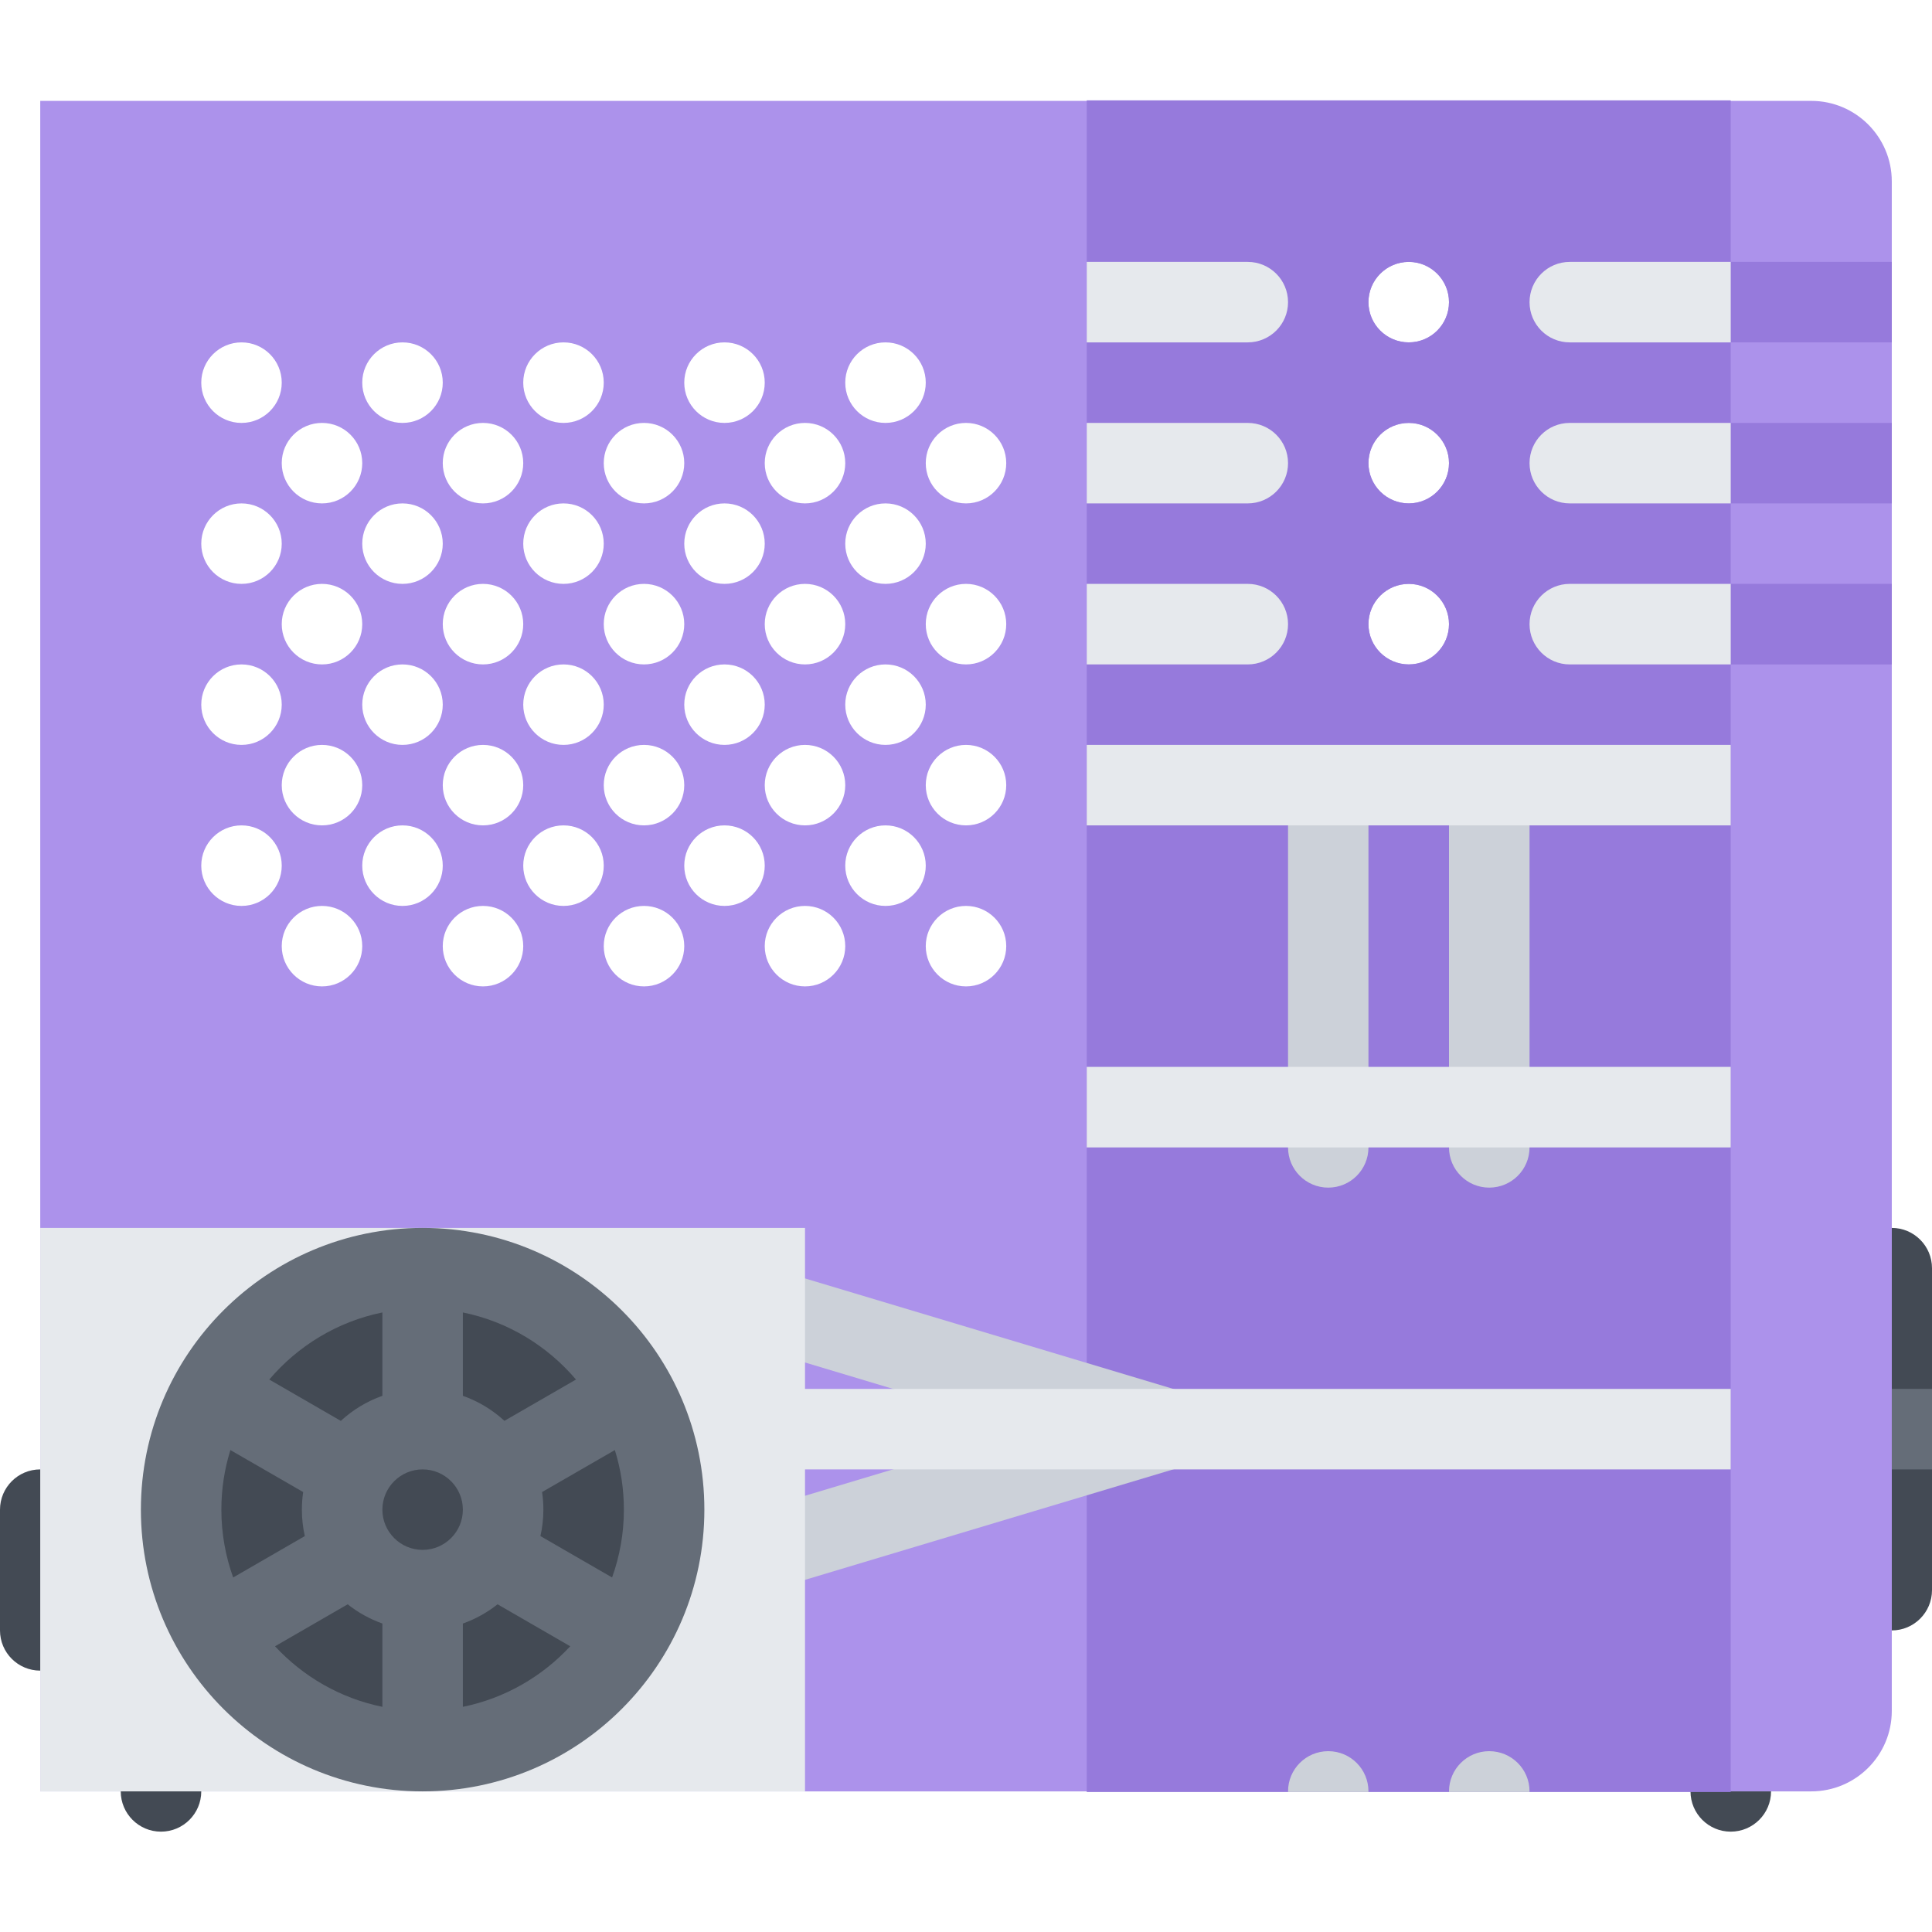 <?xml version="1.0" encoding="utf-8"?>
<!-- Uploaded to: SVG Repo, www.svgrepo.com, Generator: SVG Repo Mixer Tools -->
<!DOCTYPE svg PUBLIC "-//W3C//DTD SVG 1.1//EN" "http://www.w3.org/Graphics/SVG/1.1/DTD/svg11.dtd">
<svg xmlns="http://www.w3.org/2000/svg" xmlns:xlink="http://www.w3.org/1999/xlink" version="1.1" id="Layer_1"  width="512" height="512" viewBox="0 0 512 512" enable-background="new 0 0 512 512" xml:space="preserve">
<g id="computer_case">
	<path fill="#434A54" d="M469.344,474.734c0,5.891-4.781,10.672-10.688,10.672c-5.875,0-10.656-4.781-10.656-10.672   s4.781-10.656,10.656-10.656C464.562,464.078,469.344,468.844,469.344,474.734z"/>
	<g>
		<path fill="#AC92EB" d="M480,26.734H10.664v448H480c11.781,0,21.344-9.547,21.344-21.328V48.078    C501.344,36.297,491.781,26.734,480,26.734z M234.664,90.734c5.891,0,10.672,4.781,10.672,10.672s-4.781,10.672-10.672,10.672    S224,107.297,224,101.406S228.773,90.734,234.664,90.734z M85.336,176.078c-5.891,0-10.672-4.781-10.672-10.672    s4.781-10.672,10.672-10.672S96,159.516,96,165.406S91.227,176.078,85.336,176.078z M96,208.078    c0,5.891-4.773,10.656-10.664,10.656s-10.672-4.766-10.672-10.656s4.781-10.672,10.672-10.672S96,202.188,96,208.078z     M106.664,176.078c5.891,0,10.672,4.766,10.672,10.656s-4.781,10.672-10.672,10.672S96,192.625,96,186.734    S100.773,176.078,106.664,176.078z M96,144.078c0-5.891,4.773-10.672,10.664-10.672s10.672,4.781,10.672,10.672    s-4.781,10.656-10.672,10.656S96,149.969,96,144.078z M128,197.406c5.891,0,10.664,4.781,10.664,10.672    s-4.773,10.656-10.664,10.656s-10.664-4.766-10.664-10.656S122.109,197.406,128,197.406z M128,176.078    c-5.891,0-10.664-4.781-10.664-10.672s4.773-10.672,10.664-10.672s10.664,4.781,10.664,10.672S133.891,176.078,128,176.078z     M149.336,176.078c5.891,0,10.664,4.766,10.664,10.656s-4.773,10.672-10.664,10.672s-10.672-4.781-10.672-10.672    S143.445,176.078,149.336,176.078z M138.664,144.078c0-5.891,4.781-10.672,10.672-10.672S160,138.188,160,144.078    s-4.773,10.656-10.664,10.656S138.664,149.969,138.664,144.078z M170.664,197.406c5.891,0,10.672,4.781,10.672,10.672    s-4.781,10.656-10.672,10.656S160,213.969,160,208.078S164.773,197.406,170.664,197.406z M170.664,176.078    c-5.891,0-10.664-4.781-10.664-10.672s4.773-10.672,10.664-10.672s10.672,4.781,10.672,10.672S176.555,176.078,170.664,176.078z     M192,176.078c5.891,0,10.664,4.766,10.664,10.656s-4.773,10.672-10.664,10.672s-10.664-4.781-10.664-10.672    S186.109,176.078,192,176.078z M181.336,144.078c0-5.891,4.773-10.672,10.664-10.672s10.664,4.781,10.664,10.672    s-4.773,10.656-10.664,10.656S181.336,149.969,181.336,144.078z M213.336,197.406c5.891,0,10.664,4.781,10.664,10.672    s-4.773,10.656-10.664,10.656s-10.672-4.766-10.672-10.656S207.445,197.406,213.336,197.406z M213.336,176.078    c-5.891,0-10.672-4.781-10.672-10.672s4.781-10.672,10.672-10.672S224,159.516,224,165.406S219.227,176.078,213.336,176.078z     M234.664,176.078c5.891,0,10.672,4.766,10.672,10.656s-4.781,10.672-10.672,10.672S224,192.625,224,186.734    S228.773,176.078,234.664,176.078z M234.664,154.734c-5.891,0-10.664-4.766-10.664-10.656s4.773-10.672,10.664-10.672    s10.672,4.781,10.672,10.672S240.555,154.734,234.664,154.734z M213.336,112.078c5.891,0,10.664,4.766,10.664,10.656    s-4.773,10.672-10.664,10.672s-10.672-4.781-10.672-10.672S207.445,112.078,213.336,112.078z M192,90.734    c5.891,0,10.664,4.781,10.664,10.672s-4.773,10.672-10.664,10.672s-10.664-4.781-10.664-10.672S186.109,90.734,192,90.734z     M170.664,112.078c5.891,0,10.672,4.766,10.672,10.656s-4.781,10.672-10.672,10.672S160,128.625,160,122.734    S164.773,112.078,170.664,112.078z M149.336,90.734c5.891,0,10.664,4.781,10.664,10.672s-4.773,10.672-10.664,10.672    s-10.672-4.781-10.672-10.672S143.445,90.734,149.336,90.734z M128,112.078c5.891,0,10.664,4.766,10.664,10.656    s-4.773,10.672-10.664,10.672s-10.664-4.781-10.664-10.672S122.109,112.078,128,112.078z M106.664,90.734    c5.891,0,10.672,4.781,10.672,10.672s-4.781,10.672-10.672,10.672S96,107.297,96,101.406S100.773,90.734,106.664,90.734z     M85.336,112.078c5.891,0,10.664,4.766,10.664,10.656s-4.773,10.672-10.664,10.672s-10.672-4.781-10.672-10.672    S79.445,112.078,85.336,112.078z M64,90.734c5.891,0,10.664,4.781,10.664,10.672S69.891,112.078,64,112.078    s-10.664-4.781-10.664-10.672S58.109,90.734,64,90.734z M64,133.406c5.891,0,10.664,4.781,10.664,10.672    S69.891,154.734,64,154.734s-10.664-4.766-10.664-10.656S58.109,133.406,64,133.406z M64,176.078    c5.891,0,10.664,4.766,10.664,10.656S69.891,197.406,64,197.406s-10.664-4.781-10.664-10.672S58.109,176.078,64,176.078z     M64,240.078c-5.891,0-10.664-4.781-10.664-10.672S58.109,218.734,64,218.734s10.664,4.781,10.664,10.672    S69.891,240.078,64,240.078z M85.336,261.406c-5.891,0-10.672-4.781-10.672-10.672s4.781-10.656,10.672-10.656    S96,244.844,96,250.734S91.227,261.406,85.336,261.406z M106.664,240.078c-5.891,0-10.664-4.781-10.664-10.672    s4.773-10.672,10.664-10.672s10.672,4.781,10.672,10.672S112.555,240.078,106.664,240.078z M128,261.406    c-5.891,0-10.664-4.781-10.664-10.672s4.773-10.656,10.664-10.656s10.664,4.766,10.664,10.656S133.891,261.406,128,261.406z     M149.336,240.078c-5.891,0-10.672-4.781-10.672-10.672s4.781-10.672,10.672-10.672S160,223.516,160,229.406    S155.227,240.078,149.336,240.078z M170.664,261.406c-5.891,0-10.664-4.781-10.664-10.672s4.773-10.656,10.664-10.656    s10.672,4.766,10.672,10.656S176.555,261.406,170.664,261.406z M192,240.078c-5.891,0-10.664-4.781-10.664-10.672    s4.773-10.672,10.664-10.672s10.664,4.781,10.664,10.672S197.891,240.078,192,240.078z M213.336,261.406    c-5.891,0-10.672-4.781-10.672-10.672s4.781-10.656,10.672-10.656S224,244.844,224,250.734S219.227,261.406,213.336,261.406z     M234.664,240.078c-5.891,0-10.664-4.781-10.664-10.672s4.773-10.672,10.664-10.672s10.672,4.781,10.672,10.672    S240.555,240.078,234.664,240.078z M256,261.406c-5.891,0-10.664-4.781-10.664-10.672s4.773-10.656,10.664-10.656    s10.664,4.766,10.664,10.656S261.891,261.406,256,261.406z M256,218.734c-5.891,0-10.664-4.766-10.664-10.656    s4.773-10.672,10.664-10.672s10.664,4.781,10.664,10.672S261.891,218.734,256,218.734z M256,176.078    c-5.891,0-10.664-4.781-10.664-10.672s4.773-10.672,10.664-10.672s10.664,4.781,10.664,10.672S261.891,176.078,256,176.078z     M256,133.406c-5.891,0-10.664-4.781-10.664-10.672s4.773-10.656,10.664-10.656s10.664,4.766,10.664,10.656    S261.891,133.406,256,133.406z M373.344,176.078c-5.906,0-10.688-4.781-10.688-10.672s4.781-10.672,10.688-10.672    c5.875,0,10.656,4.781,10.656,10.672S379.219,176.078,373.344,176.078z M373.344,133.406c-5.906,0-10.688-4.781-10.688-10.672    s4.781-10.656,10.688-10.656c5.875,0,10.656,4.766,10.656,10.656S379.219,133.406,373.344,133.406z M373.344,90.734    c-5.906,0-10.688-4.766-10.688-10.656s4.781-10.672,10.688-10.672c5.875,0,10.656,4.781,10.656,10.672    S379.219,90.734,373.344,90.734z"/>
	</g>
	<path fill="#434A54" d="M10.664,389.406C4.773,389.406,0,394.188,0,400.078v32c0,5.891,4.773,10.656,10.664,10.656   s10.672-4.766,10.672-10.656v-32C21.336,394.188,16.555,389.406,10.664,389.406z"/>
	<path fill="#434A54" d="M53.336,474.734c0,5.891-4.781,10.672-10.672,10.672S32,480.625,32,474.734s4.773-10.656,10.664-10.656   S53.336,468.844,53.336,474.734z"/>
	<path fill="#967ADC" d="M288,26.594v448.312h170.656V26.594H288z M373.344,176.078c-5.906,0-10.688-4.781-10.688-10.672   s4.781-10.672,10.688-10.672c5.875,0,10.656,4.781,10.656,10.672S379.219,176.078,373.344,176.078z M373.344,133.406   c-5.906,0-10.688-4.781-10.688-10.672s4.781-10.656,10.688-10.656c5.875,0,10.656,4.766,10.656,10.656   S379.219,133.406,373.344,133.406z M373.344,90.734c-5.906,0-10.688-4.766-10.688-10.656s4.781-10.672,10.688-10.672   c5.875,0,10.656,4.781,10.656,10.672S379.219,90.734,373.344,90.734z"/>
	<path fill="#CCD1D9" d="M362.656,304.078c0,5.891-4.766,10.656-10.656,10.656s-10.656-4.766-10.656-10.656   s4.766-10.672,10.656-10.672S362.656,298.188,362.656,304.078z"/>
	<path fill="#CCD1D9" d="M405.344,304.078c0,5.891-4.781,10.656-10.688,10.656c-5.875,0-10.656-4.766-10.656-10.656   s4.781-10.672,10.656-10.672C400.562,293.406,405.344,298.188,405.344,304.078z"/>
	<path fill="#CCD1D9" d="M362.656,474.734c0-5.891-4.766-10.656-10.656-10.656s-10.656,4.766-10.656,10.656c0,0.062,0,0.109,0,0.172   h21.312C362.656,474.844,362.656,474.797,362.656,474.734z"/>
	<path fill="#CCD1D9" d="M394.656,464.078c-5.875,0-10.656,4.766-10.656,10.656c0,0.062,0,0.109,0,0.172h21.328   c0-0.062,0.016-0.109,0.016-0.172C405.344,468.844,400.562,464.078,394.656,464.078z"/>
	<path fill="#434A54" d="M501.344,325.406L501.344,325.406v106.672l0,0c5.875,0,10.656-4.781,10.656-10.672v-85.328   C512,330.188,507.219,325.406,501.344,325.406z"/>
	<rect x="501.344" y="368.078" fill="#656D78" width="10.656" height="21.328"/>
	<g>
		<g>
			<polygon fill="#CCD1D9" points="306.266,388.953 199.602,356.953 205.734,336.516 312.406,368.516    "/>
		</g>
		<g>
			<polygon fill="#CCD1D9" points="205.734,420.953 199.602,400.516 306.266,368.516 312.406,388.953    "/>
		</g>
		<g>
			<rect x="204.859" y="368.078" fill="#E6E9ED" width="253.797" height="21.328"/>
		</g>
	</g>
	<g>
		<rect x="458.656" y="154.734" fill="#967ADC" width="42.688" height="21.344"/>
		<rect x="458.656" y="112.078" fill="#967ADC" width="42.688" height="21.328"/>
		<rect x="458.656" y="69.406" fill="#967ADC" width="42.688" height="21.328"/>
	</g>
	<g>
		<rect x="10.664" y="325.406" fill="#E6E9ED" width="202.672" height="149.328"/>
	</g>
	<g>
		<rect x="341.344" y="208.078" fill="#CCD1D9" width="21.312" height="96"/>
	</g>
	<g>
		<rect x="384" y="208.078" fill="#CCD1D9" width="21.344" height="96"/>
	</g>
	<g>
		<rect x="288" y="282.734" fill="#E6E9ED" width="170.656" height="21.344"/>
	</g>
	<g>
		<rect x="288" y="197.406" fill="#E6E9ED" width="170.656" height="21.328"/>
	</g>
	<g>
		<path fill="#E6E9ED" d="M330.656,154.734H288v21.344h42.656c5.906,0,10.688-4.781,10.688-10.672S336.562,154.734,330.656,154.734z    "/>
		<path fill="#E6E9ED" d="M405.344,165.406c0,5.891,4.766,10.672,10.656,10.672h42.656v-21.344H416    C410.109,154.734,405.344,159.516,405.344,165.406z"/>
		<path fill="#E6E9ED" d="M330.656,112.078H288v21.328h42.656c5.906,0,10.688-4.781,10.688-10.672S336.562,112.078,330.656,112.078z    "/>
		<path fill="#E6E9ED" d="M405.344,122.734c0,5.891,4.766,10.672,10.656,10.672h42.656v-21.328H416    C410.109,112.078,405.344,116.844,405.344,122.734z"/>
		<path fill="#E6E9ED" d="M330.656,69.406H288v21.328h42.656c5.906,0,10.688-4.766,10.688-10.656S336.562,69.406,330.656,69.406z"/>
		<path fill="#E6E9ED" d="M416,69.406c-5.891,0-10.656,4.781-10.656,10.672S410.109,90.734,416,90.734h42.656V69.406H416z"/>
	</g>
	<path fill="#434A54" d="M112,464.078c-35.289,0-64-28.719-64-64c0-35.297,28.711-64,64-64s64,28.703,64,64   C176,435.359,147.289,464.078,112,464.078z"/>
	<path fill="#656D78" d="M112,325.406c-41.234,0-74.664,33.422-74.664,74.672c0,41.234,33.43,74.656,74.664,74.656   s74.664-33.422,74.664-74.656C186.664,358.828,153.234,325.406,112,325.406z M58.664,400.078c0-5.5,0.836-10.812,2.391-15.797   l19.289,11.125c-0.227,1.531-0.344,3.078-0.344,4.672c0,2.406,0.273,4.75,0.781,7l-18.992,10.969   C59.773,412.422,58.664,406.375,58.664,400.078z M112,389.406c5.883,0,10.664,4.781,10.664,10.672   c0,5.875-4.781,10.656-10.664,10.656s-10.664-4.781-10.664-10.656C101.336,394.188,106.117,389.406,112,389.406z M143.656,395.406   l19.289-11.125c1.555,4.984,2.391,10.297,2.391,15.797c0,6.297-1.109,12.344-3.125,17.969l-18.992-10.969   c0.508-2.25,0.781-4.594,0.781-7C144,398.484,143.883,396.938,143.656,395.406z M152.641,365.594l-18.961,10.938   c-3.156-2.891-6.891-5.172-11.016-6.625v-22.094C134.578,350.234,145.047,356.656,152.641,365.594z M101.336,347.812v22.094   c-4.125,1.453-7.859,3.734-11.016,6.641l-18.961-10.953C78.953,356.656,89.422,350.234,101.336,347.812z M72.883,436.281   l19.258-11.125c2.734,2.172,5.836,3.906,9.195,5.094v22.078C90.203,450.062,80.328,444.312,72.883,436.281z M122.664,452.328   V430.25c3.359-1.188,6.461-2.922,9.195-5.094l19.258,11.125C143.672,444.312,133.797,450.062,122.664,452.328z"/>
</g>
</svg>